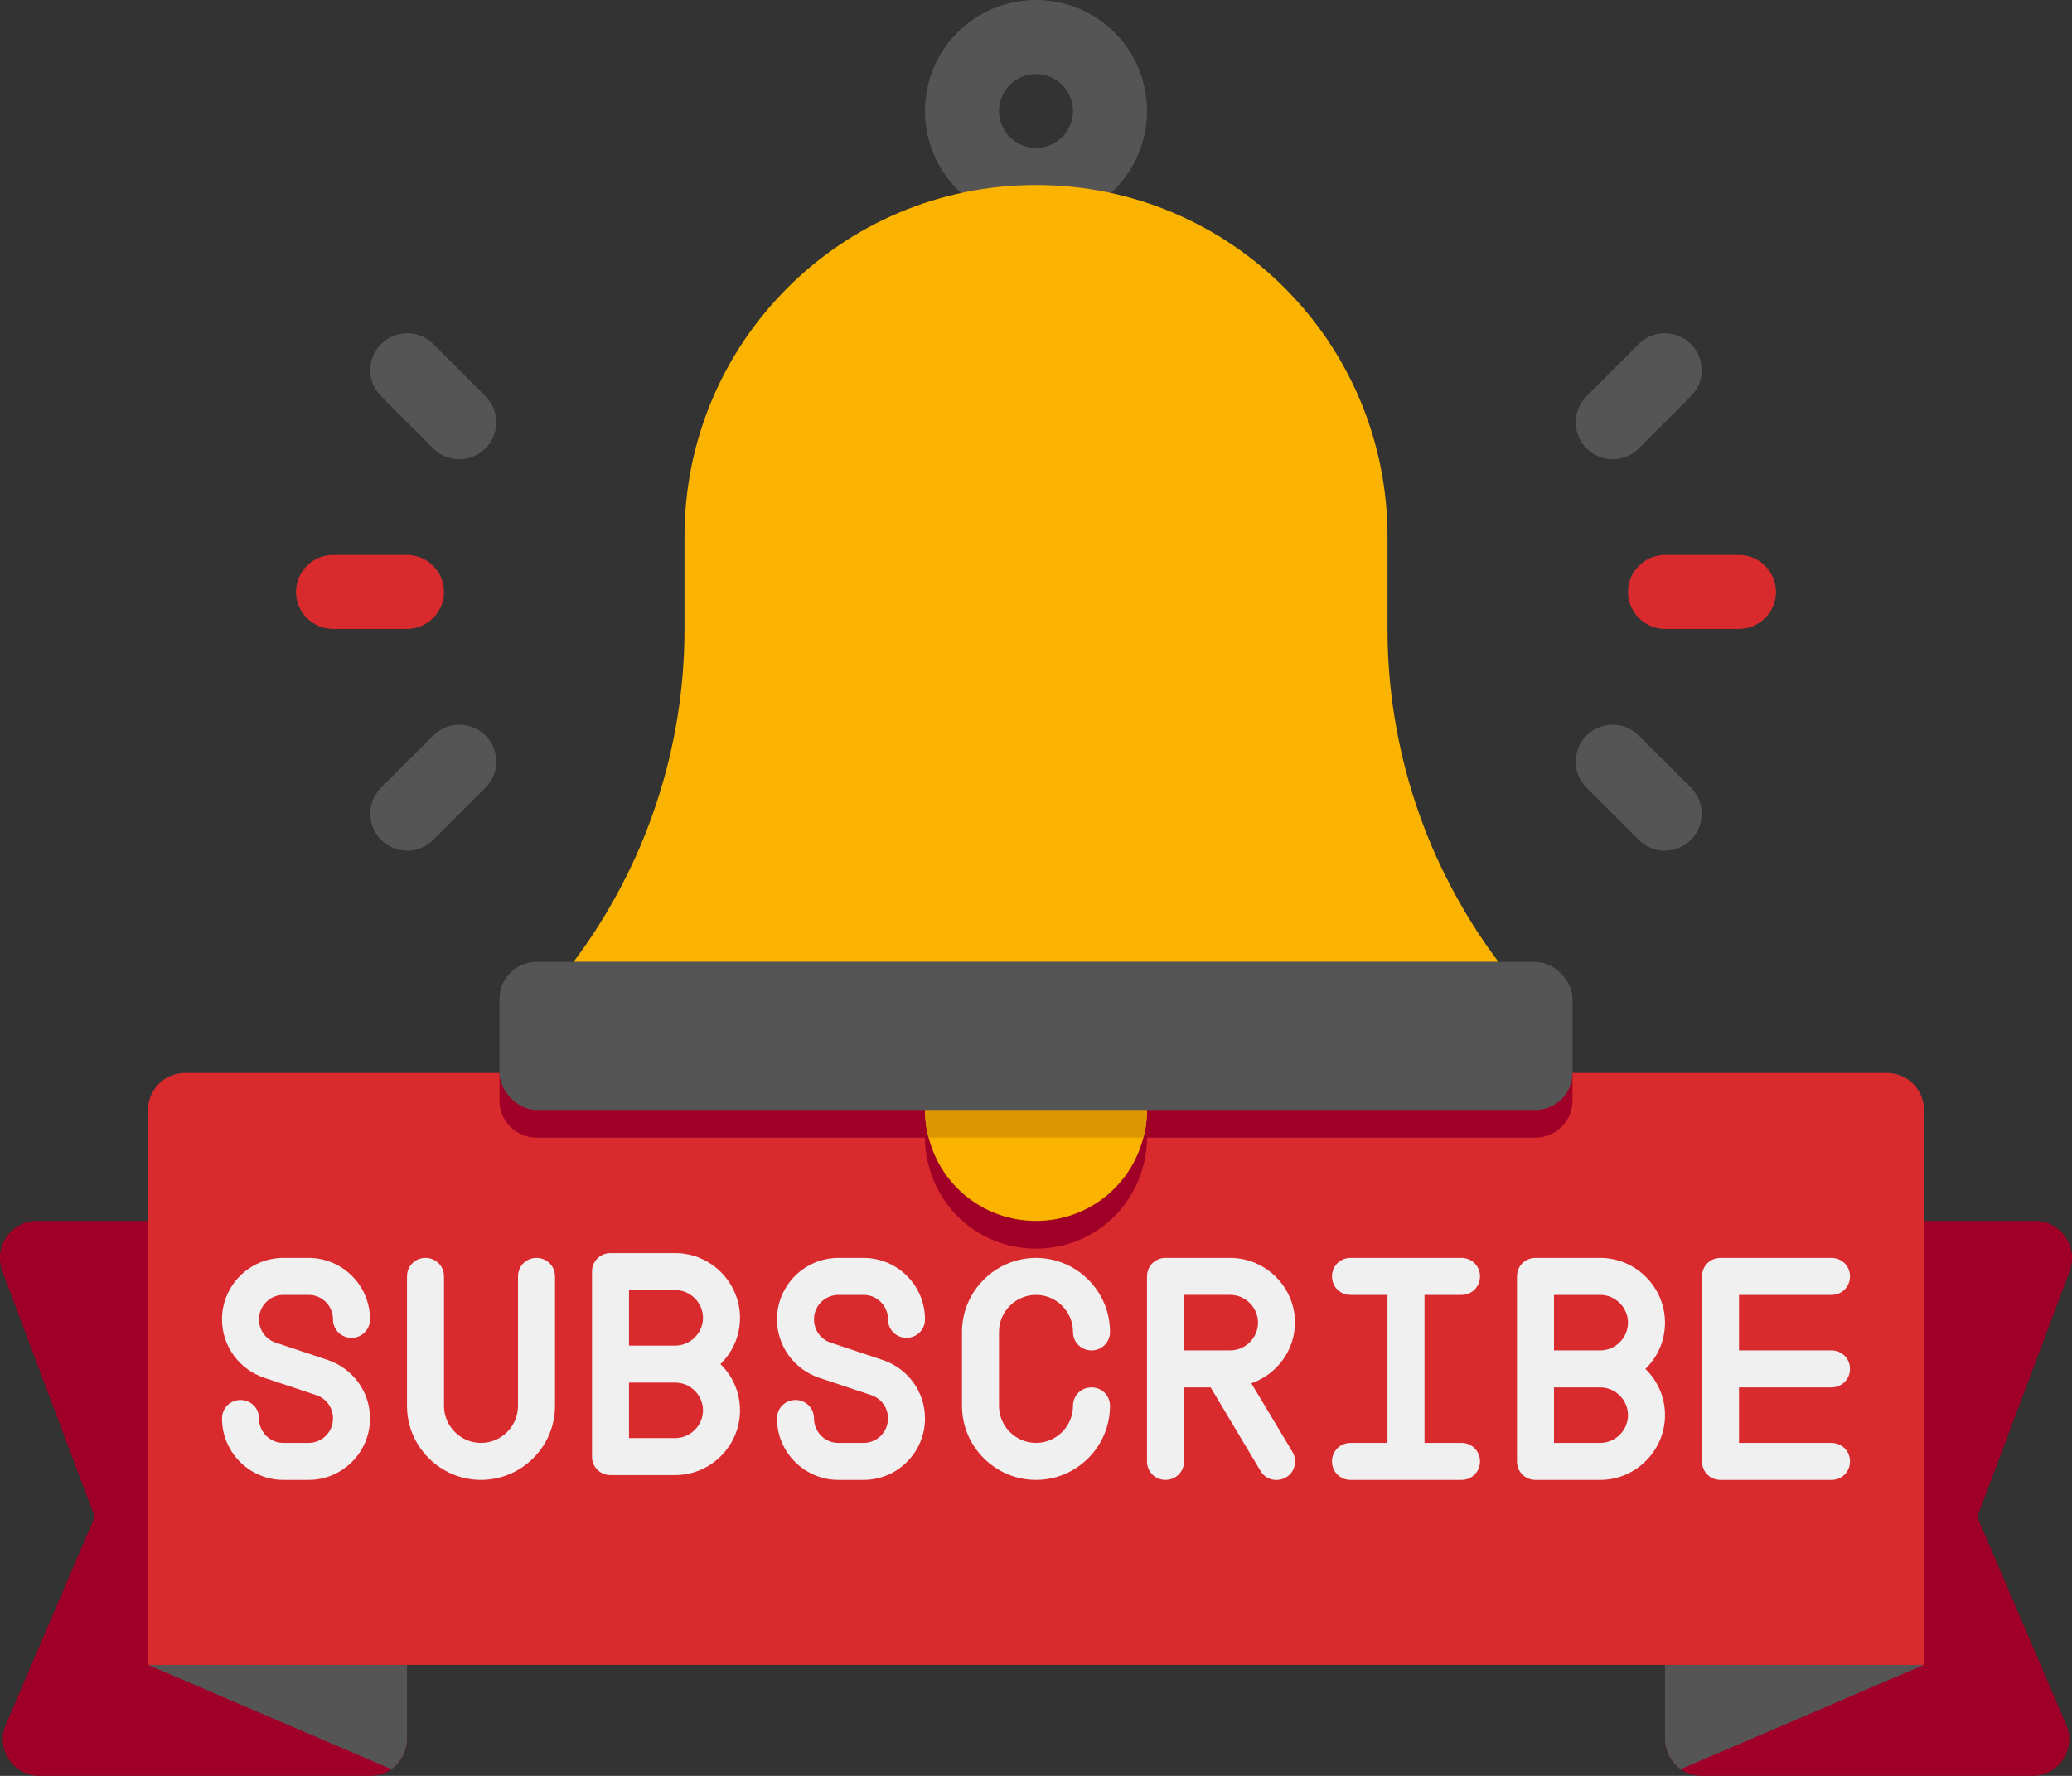 <?xml version="1.0" encoding="UTF-8"?><svg id="Layer_2" xmlns="http://www.w3.org/2000/svg" viewBox="0 0 56 48"><rect x="0" y="0" width="56" height="48" fill="#333333" stroke="none"/><defs><style>.cls-1{fill:#fab400;}.cls-2{fill:#f0f0f0;}.cls-3{fill:#a00028;}.cls-4{fill:#dc9600;}.cls-5{fill:#d92b2e;}.cls-6{fill:#555;}</style></defs><g id="Icons"><path class="cls-3" d="m11,33v14c0,.33-.17.63-.42.82-.16.11-.36.18-.58.18H1.07c-.71,0-1.2-.73-.91-1.39l2.4-5.61L.06,34.35c-.24-.65.24-1.35.94-1.35h10Z"/><path class="cls-6" d="m11,45v2c0,.33-.17.63-.42.82l-6.58-2.82h7Z"/><path class="cls-3" d="m45,33v14c0,.33.17.63.42.82.16.11.36.18.58.18h8.93c.71,0,1.2-.73.91-1.39l-2.4-5.61,2.5-6.65c.24-.65-.24-1.35-.94-1.35h-10Z"/><path class="cls-6" d="m45,45v2c0,.33.17.63.42.82l6.58-2.82h-7Z"/><path class="cls-5" d="m52,30v15H4v-15c0-.55.45-1,1-1h46c.55,0,1,.45,1,1Z"/><path class="cls-3" d="m42.5,29v.75c0,.55-.45,1-1,1h-10.5c0,.26-.03.51-.1.75-.33,1.3-1.5,2.25-2.9,2.25s-2.57-.95-2.9-2.25c-.07-.24-.1-.49-.1-.75h-10.5c-.55,0-1-.45-1-1v-.75h29Z"/><path class="cls-1" d="m31,28v2c0,.26-.03.51-.1.75-.33,1.3-1.5,2.25-2.9,2.25s-2.57-.95-2.9-2.25c-.07-.24-.1-.49-.1-.75v-2h6Z"/><path class="cls-4" d="m31,28v2c0,.26-.03.51-.1.75h-5.8c-.07-.24-.1-.49-.1-.75v-2h6Z"/><path class="cls-2" d="m7.66,35h.68c.37,0,.66.3.66.66,0,.28.22.5.5.5s.5-.22.5-.5c0-.92-.75-1.66-1.66-1.66h-.68c-.92,0-1.66.75-1.66,1.66,0,.72.46,1.35,1.14,1.58l1.41.47c.27.09.45.34.45.63,0,.37-.3.66-.66.66h-.68c-.37,0-.66-.3-.66-.66,0-.28-.22-.5-.5-.5s-.5.22-.5.5c0,.92.75,1.66,1.66,1.66h.68c.92,0,1.66-.75,1.66-1.66,0-.72-.46-1.35-1.14-1.58l-1.41-.47c-.27-.09-.45-.34-.45-.63,0-.37.3-.66.66-.66Z"/><path class="cls-2" d="m22.66,35h.68c.37,0,.66.3.66.66,0,.28.22.5.5.5s.5-.22.5-.5c0-.92-.75-1.66-1.66-1.66h-.68c-.92,0-1.66.75-1.66,1.66,0,.72.46,1.35,1.14,1.58l1.41.47c.27.09.45.34.45.63,0,.37-.3.66-.66.66h-.68c-.37,0-.66-.3-.66-.66,0-.28-.22-.5-.5-.5s-.5.22-.5.5c0,.92.75,1.66,1.66,1.66h.68c.92,0,1.66-.75,1.66-1.66,0-.72-.46-1.35-1.14-1.58l-1.41-.47c-.27-.09-.45-.34-.45-.63,0-.37.3-.66.66-.66Z"/><path class="cls-2" d="m14.5,34c-.28,0-.5.22-.5.5v3.5c0,.55-.45,1-1,1s-1-.45-1-1v-3.5c0-.28-.22-.5-.5-.5s-.5.22-.5.5v3.5c0,1.1.9,2,2,2s2-.9,2-2v-3.5c0-.28-.22-.5-.5-.5Z"/><path class="cls-2" d="m18.25,33.87h-1.75c-.28,0-.5.22-.5.5v5c0,.28.22.5.5.5h1.75c.96,0,1.75-.79,1.75-1.75,0-.49-.2-.93-.53-1.25.33-.32.53-.76.53-1.25,0-.96-.79-1.75-1.75-1.75Zm0,5h-1.25v-1.5h1.25c.41,0,.75.34.75.75s-.34.75-.75.75Zm0-2.5h-1.25v-1.5h1.25c.41,0,.75.34.75.75s-.34.75-.75.75Z"/><path class="cls-2" d="m28,35c.55,0,1,.45,1,1,0,.28.22.5.5.5s.5-.22.5-.5c0-1.1-.9-2-2-2s-2,.9-2,2v2c0,1.1.9,2,2,2s2-.9,2-2c0-.28-.22-.5-.5-.5s-.5.22-.5.5c0,.55-.45,1-1,1s-1-.45-1-1v-2c0-.55.45-1,1-1Z"/><path class="cls-2" d="m43.25,34h-1.75c-.28,0-.5.22-.5.5v5c0,.28.22.5.5.5h1.75c.96,0,1.75-.79,1.75-1.75,0-.49-.2-.93-.53-1.25.33-.32.53-.76.53-1.25,0-.96-.79-1.75-1.75-1.75Zm0,5h-1.25v-1.5h1.25c.41,0,.75.34.75.75s-.34.75-.75.75Zm0-2.5h-1.25v-1.5h1.25c.41,0,.75.34.75.75s-.34.75-.75.75Z"/><path class="cls-2" d="m35,35.75c0-.96-.79-1.75-1.75-1.75h-1.75c-.28,0-.5.22-.5.5v5c0,.28.22.5.5.5s.5-.22.5-.5v-2h.72l1.35,2.26c.14.24.45.31.69.17.24-.14.31-.45.17-.69l-1.11-1.85c.68-.24,1.18-.88,1.18-1.65Zm-1.75.75h-1.25v-1.5h1.25c.41,0,.75.34.75.75s-.34.75-.75.75Z"/><path class="cls-2" d="m39.5,35c.28,0,.5-.22.5-.5s-.22-.5-.5-.5h-3c-.28,0-.5.22-.5.5s.22.5.5.5h1v4h-1c-.28,0-.5.22-.5.5s.22.5.5.5h3c.28,0,.5-.22.5-.5s-.22-.5-.5-.5h-1v-4h1Z"/><path class="cls-2" d="m49.5,37.5c.28,0,.5-.22.5-.5s-.22-.5-.5-.5h-2.5v-1.5h2.5c.28,0,.5-.22.5-.5s-.22-.5-.5-.5h-3c-.28,0-.5.22-.5.5v5c0,.28.22.5.5.5h3c.28,0,.5-.22.5-.5s-.22-.5-.5-.5h-2.5v-1.5h2.5Z"/><path class="cls-6" d="m28,0c-1.66,0-3,1.34-3,3s1.34,3,3,3,3-1.34,3-3-1.34-3-3-3Zm0,4c-.55,0-1-.45-1-1s.45-1,1-1,1,.45,1,1-.45,1-1,1Z"/><path class="cls-1" d="m37.5,17v-2.5c0-5.25-4.25-9.5-9.5-9.5h0c-5.25,0-9.5,4.25-9.5,9.5v2.5c0,3.25-1.05,6.4-3,9h25c-1.95-2.6-3-5.75-3-9Z"/><rect class="cls-6" x="13.5" y="26" width="29" height="4" rx="1" ry="1"/><path class="cls-6" d="m42.88,12.12h0c-.39-.39-.39-1.02,0-1.41l1.41-1.41c.39-.39,1.02-.39,1.41,0h0c.39.39.39,1.02,0,1.41l-1.41,1.41c-.39.39-1.02.39-1.41,0Z"/><path class="cls-6" d="m42.88,19.88h0c.39-.39,1.02-.39,1.41,0l1.41,1.41c.39.39.39,1.02,0,1.41h0c-.39.39-1.02.39-1.41,0l-1.41-1.41c-.39-.39-.39-1.02,0-1.41Z"/><path class="cls-5" d="m44,16h0c0-.55.45-1,1-1h2c.55,0,1,.45,1,1h0c0,.55-.45,1-1,1h-2c-.55,0-1-.45-1-1Z"/><path class="cls-6" d="m13.12,19.88h0c.39.39.39,1.02,0,1.41l-1.41,1.41c-.39.39-1.02.39-1.41,0h0c-.39-.39-.39-1.02,0-1.41l1.41-1.41c.39-.39,1.02-.39,1.41,0Z"/><path class="cls-6" d="m13.12,12.12h0c-.39.39-1.02.39-1.41,0l-1.41-1.41c-.39-.39-.39-1.02,0-1.41h0c.39-.39,1.02-.39,1.41,0l1.41,1.41c.39.39.39,1.02,0,1.41Z"/><path class="cls-5" d="m12,16h0c0,.55-.45,1-1,1h-2c-.55,0-1-.45-1-1h0c0-.55.45-1,1-1h2c.55,0,1,.45,1,1Z"/></g></svg>